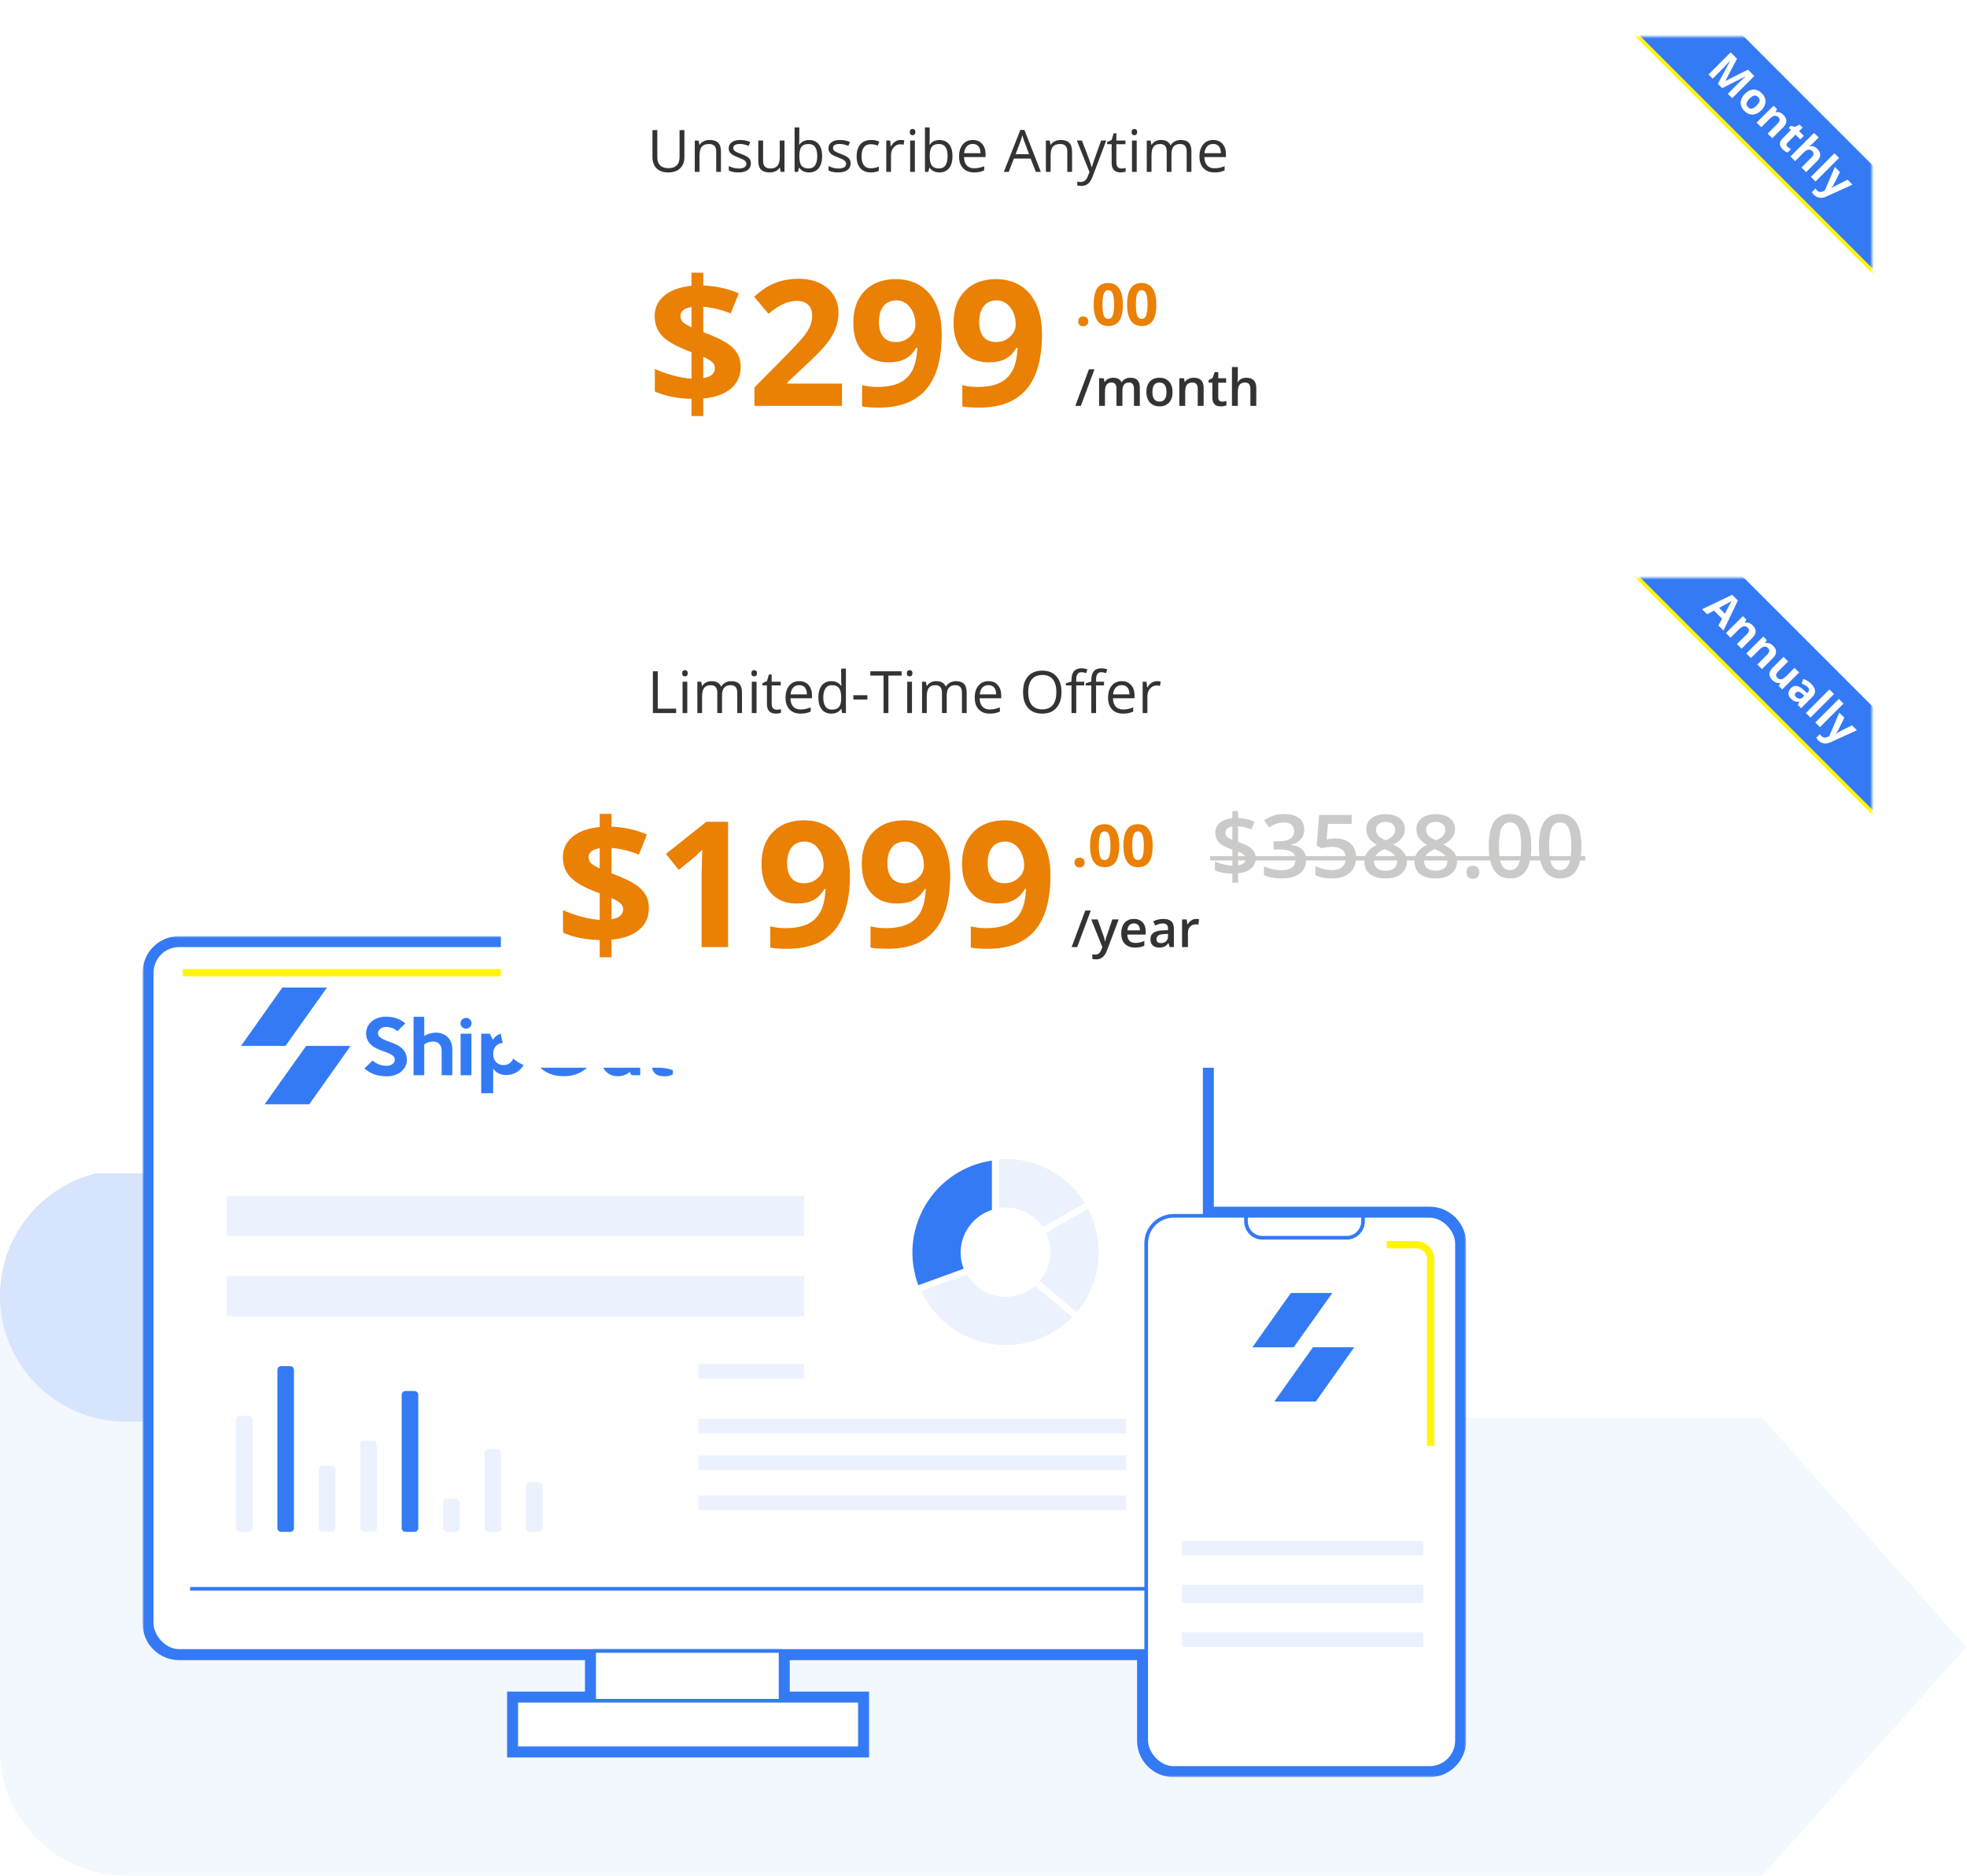 <svg width="538" height="513" viewBox="0 0 538 513" fill="none" xmlns="http://www.w3.org/2000/svg">
<path fill-rule="evenodd" clip-rule="evenodd" d="M0 352.892H63.042V387.808H482.032L537.8 450.365L482.032 512.923H235.197H35.886H34.431C15.415 512.923 0 497.508 0 478.492C0 478.33 0.001 478.168 0.003 478.007H0V352.892Z" fill="#F3F7FE"/>
<path fill-rule="evenodd" clip-rule="evenodd" d="M26.282 320.886C11.2 324.546 0 338.138 0 354.347C0 373.362 15.415 388.778 34.431 388.778L90.199 388.778L106.202 388.778L106.225 388.778H140.633V354.379L140.633 354.347L140.633 354.314V286.488C140.615 305.488 125.207 320.886 106.202 320.886H26.282ZM140.633 286.422V285H140.603C140.623 285.472 140.633 285.946 140.633 286.422Z" fill="#D6E4FD"/>
<mask id="path-3-outside-1" maskUnits="userSpaceOnUse" x="39" y="256" width="362" height="230" fill="black">
<rect fill="white" x="39" y="256" width="362" height="230"/>
<path fill-rule="evenodd" clip-rule="evenodd" d="M49 258C44.582 258 41 261.582 41 266V444C41 448.418 44.582 452 49 452H162V464.608H140.699V478.608H235.699V464.608H214V452H313V476C313 480.418 316.582 484 321 484H391C395.418 484 399 480.418 399 476V340C399 335.582 395.418 332 391 332H330V266C330 261.582 326.418 258 322 258H49Z"/>
</mask>
<path fill-rule="evenodd" clip-rule="evenodd" d="M49 258C44.582 258 41 261.582 41 266V444C41 448.418 44.582 452 49 452H162V464.608H140.699V478.608H235.699V464.608H214V452H313V476C313 480.418 316.582 484 321 484H391C395.418 484 399 480.418 399 476V340C399 335.582 395.418 332 391 332H330V266C330 261.582 326.418 258 322 258H49Z" fill="white"/>
<path d="M162 452H164V450H162V452ZM162 464.608V466.608H164V464.608H162ZM140.699 464.608V462.608H138.699V464.608H140.699ZM140.699 478.608H138.699V480.608H140.699V478.608ZM235.699 478.608V480.608H237.699V478.608H235.699ZM235.699 464.608H237.699V462.608H235.699V464.608ZM214 464.608H212V466.608H214V464.608ZM214 452V450H212V452H214ZM313 452H315V450H313V452ZM330 332H328V334H330V332ZM43 266C43 262.686 45.686 260 49 260V256C43.477 256 39 260.477 39 266H43ZM43 444V266H39V444H43ZM49 450C45.686 450 43 447.314 43 444H39C39 449.523 43.477 454 49 454V450ZM162 450H49V454H162V450ZM164 464.608V452H160V464.608H164ZM140.699 466.608H162V462.608H140.699V466.608ZM142.699 478.608V464.608H138.699V478.608H142.699ZM235.699 476.608H140.699V480.608H235.699V476.608ZM233.699 464.608V478.608H237.699V464.608H233.699ZM214 466.608H235.699V462.608H214V466.608ZM212 452V464.608H216V452H212ZM313 450H214V454H313V450ZM315 476V452H311V476H315ZM321 482C317.686 482 315 479.314 315 476H311C311 481.523 315.477 486 321 486V482ZM391 482H321V486H391V482ZM397 476C397 479.314 394.314 482 391 482V486C396.523 486 401 481.523 401 476H397ZM397 340V476H401V340H397ZM391 334C394.314 334 397 336.686 397 340H401C401 334.477 396.523 330 391 330V334ZM330 334H391V330H330V334ZM328 266V332H332V266H328ZM322 260C325.314 260 328 262.686 328 266H332C332 260.477 327.523 256 322 256V260ZM49 260H322V256H49V260Z" fill="#337AF4" mask="url(#path-3-outside-1)"/>
<rect x="41.5" y="258.5" width="288" height="193" rx="7.5" fill="white" stroke="#337AF4"/>
<rect x="162.5" y="451.5" width="51" height="16" fill="white" stroke="#337AF4"/>
<rect x="0.5" y="-0.5" width="94" height="13" transform="matrix(1 0 0 -1 140.699 477.608)" fill="white" stroke="#337AF4"/>
<rect x="64.542" y="387.198" width="4.532" height="31.725" rx="1" fill="#EBF2FE"/>
<rect x="109.864" y="380.4" width="4.532" height="38.523" rx="1" fill="#337AF4"/>
<rect x="87.203" y="400.794" width="4.532" height="18.129" rx="1" fill="#EBF2FE"/>
<rect x="143.855" y="405.327" width="4.532" height="13.597" rx="1" fill="#EBF2FE"/>
<rect x="132.524" y="396.262" width="4.532" height="22.661" rx="1" fill="#EBF2FE"/>
<rect x="75.872" y="373.602" width="4.532" height="45.322" rx="1" fill="#337AF4"/>
<rect x="98.533" y="393.997" width="4.532" height="24.927" rx="1" fill="#EBF2FE"/>
<rect x="121.194" y="409.859" width="4.532" height="9.064" rx="1" fill="#EBF2FE"/>
<path fill-rule="evenodd" clip-rule="evenodd" d="M65.915 286.033H78.076L89.439 270.063H77.234L65.915 286.033ZM95.893 286.031H83.734L72.372 302.001H84.577L95.893 286.031ZM154.174 294.312C152.467 294.312 150.955 293.974 149.639 293.298C148.323 292.621 147.302 291.668 146.572 290.438C145.845 289.207 145.479 287.796 145.479 286.201C145.479 284.608 145.842 283.197 146.572 281.964C147.299 280.734 148.323 279.78 149.639 279.104C150.955 278.427 152.467 278.089 154.174 278.089C155.881 278.089 157.387 278.427 158.697 279.104C160.005 279.78 161.024 280.734 161.753 281.964C162.48 283.194 162.846 284.606 162.846 286.201C162.846 287.793 162.483 289.205 161.753 290.438C161.027 291.668 160.008 292.621 158.697 293.298C157.387 293.974 155.881 294.312 154.174 294.312ZM154.174 291.473C155.159 291.473 156.029 291.252 156.789 290.813C157.546 290.371 158.138 289.753 158.565 288.957C158.992 288.161 159.204 287.242 159.204 286.203C159.204 285.165 158.992 284.243 158.565 283.439C158.138 282.635 157.546 282.012 156.789 281.572C156.032 281.13 155.159 280.912 154.174 280.912C153.188 280.912 152.312 281.133 151.547 281.572C150.782 282.012 150.19 282.635 149.771 283.439C149.353 284.243 149.143 285.165 149.143 286.203C149.143 287.242 149.353 288.158 149.771 288.957C150.19 289.753 150.782 290.374 151.547 290.813C152.312 291.252 153.188 291.473 154.174 291.473ZM183.022 294.203C183.413 294.11 183.757 293.974 184.055 293.79V291.308C183.823 291.492 183.548 291.622 183.223 291.7C182.898 291.777 182.62 291.817 182.392 291.817C182.218 291.817 182.05 291.798 181.896 291.758C181.739 291.718 181.601 291.646 181.48 291.543C181.359 291.439 181.26 291.295 181.186 291.111C181.114 290.927 181.076 290.693 181.076 290.405V285.25H184.035V282.701H181.076V279.389H180.123C179.633 282.092 179.179 282.795 176.602 282.795V285.237H176.618V285.247H178.157V290.206C178.157 290.911 178.221 291.527 178.35 292.049C178.479 292.571 178.686 293.002 178.969 293.343C179.253 293.681 179.63 293.934 180.104 294.096C180.577 294.259 181.158 294.341 181.847 294.341C182.237 294.341 182.631 294.293 183.022 294.203ZM175.098 294.044H172.753L172.202 293.16C172.012 293.344 171.772 293.525 171.522 293.663C171.271 293.802 171.01 293.919 170.732 294.015C170.454 294.113 170.17 294.188 169.881 294.241C169.589 294.294 169.316 294.318 169.06 294.318C168.466 294.318 167.896 294.228 167.348 294.044C166.8 293.86 166.318 293.581 165.9 293.2C165.481 292.822 165.145 292.332 164.897 291.73C164.647 291.128 164.523 290.417 164.523 289.594V283.693V282.713V282.694H167.441V282.713V283.693V289.456C167.441 289.86 167.505 290.217 167.634 290.523C167.764 290.83 167.932 291.085 168.141 291.288C168.35 291.49 168.592 291.639 168.87 291.738C169.149 291.836 169.435 291.884 169.732 291.884C170.677 291.884 171.494 291.57 172.185 290.944V283.536V282.713V282.694H175.104V282.713V283.536V294.044H175.098ZM120.793 294.043H123.711H123.714V287.072C123.714 286.273 123.59 285.583 123.348 285.002C123.103 284.419 122.773 283.937 122.354 283.551C121.933 283.165 121.454 282.877 120.914 282.688C120.372 282.499 119.799 282.403 119.191 282.403C118.665 282.403 118.117 282.481 117.55 282.638C116.982 282.795 116.481 283.035 116.049 283.362L116.03 278.071H113.111V294.046H116.033V285.578C116.413 285.343 116.806 285.16 117.214 285.029C117.618 284.899 118.048 284.832 118.494 284.832C118.791 284.832 119.08 284.88 119.359 284.979C119.639 285.074 119.882 285.226 120.091 285.429C120.3 285.631 120.471 285.887 120.6 286.193C120.73 286.499 120.793 286.856 120.793 287.261V294.043ZM111.289 289.927C111.289 290.515 111.157 291.075 110.892 291.602C110.628 292.132 110.262 292.598 109.788 293.003C109.315 293.407 108.756 293.732 108.106 293.972C107.456 294.214 106.74 294.334 105.958 294.334C105.256 294.334 104.623 294.294 104.064 294.217C103.502 294.14 102.977 294.015 102.484 293.844C101.991 293.674 101.517 293.455 101.066 293.186C100.614 292.918 100.143 292.595 99.656 292.217L101.886 290.041C102.536 290.563 103.169 290.934 103.792 291.149C104.414 291.365 105.088 291.471 105.818 291.471C106.115 291.471 106.396 291.429 106.658 291.344C106.922 291.258 107.151 291.144 107.346 291C107.542 290.856 107.698 290.686 107.811 290.492C107.927 290.294 107.985 290.079 107.985 289.844C107.985 289.597 107.938 289.373 107.842 289.179C107.748 288.982 107.577 288.793 107.335 288.611C107.093 288.428 106.754 288.241 106.322 288.052C105.89 287.863 105.336 287.65 104.659 287.416C104.064 287.205 103.494 286.968 102.946 286.699C102.398 286.43 101.919 286.108 101.506 285.73C101.093 285.352 100.763 284.907 100.512 284.396C100.262 283.887 100.138 283.285 100.138 282.593C100.138 281.927 100.276 281.312 100.554 280.75C100.832 280.188 101.209 279.709 101.688 279.31C102.167 278.91 102.729 278.601 103.37 278.378C104.012 278.156 104.706 278.045 105.446 278.045C106.688 278.045 107.737 278.202 108.588 278.516C109.439 278.83 110.196 279.288 110.856 279.887L108.668 282.023C108.263 281.645 107.809 281.352 107.31 281.15C106.809 280.947 106.223 280.846 105.548 280.846C105.237 280.846 104.951 280.891 104.686 280.985C104.422 281.075 104.196 281.198 104.006 281.347C103.816 281.496 103.665 281.674 103.549 281.877C103.434 282.079 103.376 282.292 103.376 282.513C103.376 282.761 103.431 282.987 103.538 283.19C103.646 283.392 103.827 283.589 104.086 283.778C104.342 283.967 104.684 284.156 105.11 284.348C105.537 284.537 106.066 284.742 106.702 284.966C107.511 285.24 108.208 285.541 108.789 285.869C109.37 286.196 109.843 286.556 110.207 286.947C110.57 287.339 110.843 287.781 111.016 288.271C111.201 288.761 111.289 289.314 111.289 289.927ZM125.983 282.694H128.943V294.044H125.983V282.694ZM127.464 281.307C128.301 281.307 128.984 280.646 128.984 279.837C128.984 279.027 128.301 278.367 127.464 278.367C126.627 278.367 125.944 279.027 125.944 279.837C125.944 280.646 126.627 281.307 127.464 281.307ZM141.25 283.215C140.418 282.733 139.496 282.491 138.483 282.491C136.82 282.491 135.595 283.109 134.807 284.35L133.984 282.693H131.619V297.643V298.285V298.964H134.893V298.285V297.643V292.216C135.68 293.401 136.878 293.995 138.483 293.995C139.496 293.995 140.418 293.75 141.25 293.26C142.079 292.77 142.739 292.083 143.224 291.196C143.711 290.31 143.954 289.308 143.954 288.193C143.954 287.087 143.709 286.105 143.224 285.239C142.739 284.374 142.081 283.7 141.25 283.215ZM139.78 290.437C139.254 290.997 138.574 291.276 137.742 291.276C136.883 291.276 136.192 290.997 135.672 290.437C135.151 289.878 134.89 289.151 134.89 288.251C134.89 287.338 135.151 286.603 135.672 286.043C136.192 285.484 136.883 285.205 137.742 285.205C138.571 285.205 139.251 285.484 139.78 286.043C140.308 286.603 140.573 287.33 140.573 288.23C140.573 289.143 140.308 289.878 139.78 290.437Z" fill="#337AF4"/>
<rect x="52" y="434" width="278" height="1" fill="#337AF4"/>
<rect x="62" y="349" width="158" height="11" fill="#3580F1" fill-opacity="0.1"/>
<rect x="191" y="388" width="117" height="4" fill="#3580F1" fill-opacity="0.1"/>
<rect x="191" y="373" width="29" height="4" fill="#3580F1" fill-opacity="0.1"/>
<rect x="191" y="398" width="117" height="4" fill="#3580F1" fill-opacity="0.1"/>
<rect x="191" y="409" width="117" height="4" fill="#3580F1" fill-opacity="0.1"/>
<rect x="62" y="327" width="158" height="11" fill="#3580F1" fill-opacity="0.1"/>
<path fill-rule="evenodd" clip-rule="evenodd" d="M296.649 328.96C294.514 325.527 291.526 322.555 287.78 320.392C283.208 317.752 278.157 316.694 273.26 317.047L273.26 330.302C275.903 329.906 278.694 330.368 281.188 331.808C282.855 332.771 284.209 334.065 285.217 335.561L296.649 328.96ZM286.146 337.199L297.584 330.595C301.489 338.055 301.608 347.292 297.086 355.124C296.324 356.444 295.461 357.67 294.512 358.798L284.411 350.322C284.875 349.773 285.297 349.176 285.669 348.531C287.75 344.926 287.79 340.702 286.146 337.199ZM283.084 351.667C279.25 354.987 273.586 355.691 268.946 353.012C267.013 351.896 265.5 350.332 264.461 348.528L251.981 353.07C254.104 357.679 257.625 361.7 262.354 364.43C272.628 370.362 285.321 368.308 293.247 360.195L283.084 351.667ZM251.256 351.33L263.646 346.82C262.362 343.487 262.54 339.624 264.465 336.289C266.058 333.531 268.561 331.627 271.377 330.738L271.377 317.253C263.956 318.347 257.089 322.698 253.047 329.698C249.095 336.543 248.688 344.462 251.256 351.33Z" fill="#EBF2FE"/>
<path fill-rule="evenodd" clip-rule="evenodd" d="M297.583 330.594L286.145 337.198C287.789 340.701 287.749 344.925 285.668 348.53C285.296 349.174 284.874 349.772 284.41 350.321L294.511 358.797C295.46 357.669 296.323 356.443 297.085 355.122C301.607 347.291 301.488 338.054 297.583 330.594Z" fill="#EBF2FE"/>
<path fill-rule="evenodd" clip-rule="evenodd" d="M287.779 320.392C291.526 322.555 294.513 325.527 296.649 328.96L285.216 335.561C284.209 334.066 282.854 332.771 281.188 331.809C278.693 330.368 275.902 329.906 273.259 330.302L273.259 317.047C278.156 316.694 283.207 317.752 287.779 320.392Z" fill="#EBF2FE"/>
<path fill-rule="evenodd" clip-rule="evenodd" d="M263.563 346.964L251.173 351.474C248.605 344.607 249.012 336.688 252.964 329.842C257.006 322.842 263.873 318.491 271.293 317.398L271.293 330.882C268.478 331.771 265.974 333.675 264.382 336.433C262.456 339.768 262.278 343.631 263.563 346.964Z" fill="#337AF4"/>
<path d="M50 266H316C319.314 266 322 268.686 322 272V283" stroke="#FFF50A" stroke-width="2"/>
<rect x="313.5" y="332.5" width="85" height="151" rx="7.5" fill="white" stroke="#337AF4"/>
<path d="M340.801 332.5H372.801V334C372.801 336.485 370.786 338.5 368.301 338.5H345.301C342.815 338.5 340.801 336.485 340.801 334V332.5Z" fill="white" stroke="#337AF4"/>
<path fill-rule="evenodd" clip-rule="evenodd" d="M342.547 368.445H353.846L364.403 353.607H353.063L342.547 368.445ZM370.399 368.443H359.103L348.545 383.281H359.885L370.399 368.443Z" fill="#337AF4"/>
<rect x="323.301" y="421.392" width="66" height="4" fill="#3580F1" fill-opacity="0.1"/>
<rect x="323.301" y="433.392" width="66" height="5" fill="#3580F1" fill-opacity="0.1"/>
<rect x="323.301" y="446.392" width="66" height="4" fill="#3580F1" fill-opacity="0.1"/>
<path d="M379.301 340.392H387.301C389.51 340.392 391.301 342.182 391.301 344.392V395.392" stroke="#FFF50A" stroke-width="2"/>
<g filter="url(#filter0_d)">
<path d="M137 20C137 14.477 141.477 10 147 10H502C507.523 10 512 14.477 512 20V132C512 137.523 507.523 142 502 142H223H210H197H147C141.477 142 137 137.523 137 132V20Z" fill="white"/>
</g>
<path d="M294.914 87.883C294.914 87.445 295.031 87.115 295.266 86.891C295.5 86.667 295.841 86.555 296.289 86.555C296.721 86.555 297.055 86.669 297.289 86.898C297.529 87.128 297.648 87.456 297.648 87.883C297.648 88.294 297.529 88.62 297.289 88.859C297.049 89.094 296.716 89.211 296.289 89.211C295.852 89.211 295.513 89.096 295.273 88.867C295.034 88.633 294.914 88.305 294.914 87.883ZM307.125 83.289C307.125 85.284 306.797 86.76 306.141 87.719C305.49 88.677 304.484 89.156 303.125 89.156C301.807 89.156 300.812 88.662 300.141 87.672C299.474 86.682 299.141 85.221 299.141 83.289C299.141 81.273 299.466 79.789 300.117 78.836C300.768 77.878 301.771 77.398 303.125 77.398C304.443 77.398 305.438 77.898 306.109 78.898C306.786 79.898 307.125 81.362 307.125 83.289ZM301.539 83.289C301.539 84.69 301.659 85.695 301.898 86.305C302.143 86.909 302.552 87.211 303.125 87.211C303.688 87.211 304.094 86.904 304.344 86.289C304.594 85.674 304.719 84.674 304.719 83.289C304.719 81.888 304.591 80.883 304.336 80.273C304.086 79.659 303.682 79.352 303.125 79.352C302.557 79.352 302.151 79.659 301.906 80.273C301.661 80.883 301.539 81.888 301.539 83.289ZM316.266 83.289C316.266 85.284 315.938 86.76 315.281 87.719C314.63 88.677 313.625 89.156 312.266 89.156C310.948 89.156 309.953 88.662 309.281 87.672C308.615 86.682 308.281 85.221 308.281 83.289C308.281 81.273 308.607 79.789 309.258 78.836C309.909 77.878 310.911 77.398 312.266 77.398C313.583 77.398 314.578 77.898 315.25 78.898C315.927 79.898 316.266 81.362 316.266 83.289ZM310.68 83.289C310.68 84.69 310.799 85.695 311.039 86.305C311.284 86.909 311.693 87.211 312.266 87.211C312.828 87.211 313.234 86.904 313.484 86.289C313.734 85.674 313.859 84.674 313.859 83.289C313.859 81.888 313.732 80.883 313.477 80.273C313.227 79.659 312.823 79.352 312.266 79.352C311.698 79.352 311.292 79.659 311.047 80.273C310.802 80.883 310.68 81.888 310.68 83.289Z" fill="#EA8004"/>
<path d="M299.346 101.006L295.627 111H294.109L297.835 101.006H299.346ZM306.988 111H305.375V106.338C305.375 105.759 305.266 105.328 305.047 105.046C304.828 104.759 304.486 104.615 304.021 104.615C303.402 104.615 302.946 104.818 302.654 105.224C302.367 105.625 302.224 106.295 302.224 107.233V111H300.617V103.439H301.875L302.101 104.431H302.183C302.392 104.071 302.695 103.793 303.092 103.597C303.493 103.401 303.933 103.303 304.411 103.303C305.573 103.303 306.343 103.699 306.722 104.492H306.831C307.054 104.118 307.369 103.827 307.774 103.617C308.18 103.408 308.645 103.303 309.169 103.303C310.071 103.303 310.728 103.531 311.138 103.986C311.552 104.442 311.76 105.137 311.76 106.071V111H310.153V106.338C310.153 105.759 310.042 105.328 309.818 105.046C309.6 104.759 309.258 104.615 308.793 104.615C308.169 104.615 307.711 104.811 307.419 105.203C307.132 105.59 306.988 106.188 306.988 106.994V111ZM320.708 107.206C320.708 108.441 320.391 109.405 319.758 110.098C319.124 110.79 318.243 111.137 317.112 111.137C316.406 111.137 315.782 110.977 315.239 110.658C314.697 110.339 314.28 109.881 313.988 109.284C313.697 108.687 313.551 107.994 313.551 107.206C313.551 105.98 313.865 105.023 314.494 104.335C315.123 103.647 316.009 103.303 317.153 103.303C318.247 103.303 319.113 103.656 319.751 104.362C320.389 105.064 320.708 106.012 320.708 107.206ZM315.205 107.206C315.205 108.951 315.85 109.824 317.14 109.824C318.416 109.824 319.054 108.951 319.054 107.206C319.054 105.479 318.411 104.615 317.126 104.615C316.451 104.615 315.962 104.839 315.656 105.285C315.355 105.732 315.205 106.372 315.205 107.206ZM329.212 111H327.599V106.352C327.599 105.768 327.48 105.333 327.243 105.046C327.011 104.759 326.639 104.615 326.129 104.615C325.45 104.615 324.953 104.816 324.639 105.217C324.324 105.618 324.167 106.29 324.167 107.233V111H322.561V103.439H323.818L324.044 104.431H324.126C324.354 104.071 324.677 103.793 325.097 103.597C325.516 103.401 325.981 103.303 326.491 103.303C328.305 103.303 329.212 104.226 329.212 106.071V111ZM334.264 109.838C334.656 109.838 335.048 109.776 335.439 109.653V110.863C335.262 110.941 335.032 111.005 334.749 111.055C334.471 111.109 334.182 111.137 333.881 111.137C332.359 111.137 331.598 110.335 331.598 108.73V104.656H330.565V103.945L331.673 103.357L332.22 101.758H333.211V103.439H335.364V104.656H333.211V108.703C333.211 109.09 333.307 109.378 333.498 109.564C333.694 109.747 333.949 109.838 334.264 109.838ZM343.608 111H341.995V106.352C341.995 105.768 341.877 105.333 341.64 105.046C341.407 104.759 341.036 104.615 340.525 104.615C339.851 104.615 339.354 104.818 339.035 105.224C338.721 105.625 338.563 106.299 338.563 107.247V111H336.957V100.363H338.563V103.063C338.563 103.496 338.536 103.959 338.481 104.451H338.584C338.803 104.087 339.106 103.804 339.493 103.604C339.885 103.403 340.341 103.303 340.86 103.303C342.692 103.303 343.608 104.226 343.608 106.071V111Z" fill="#333333"/>
<path d="M202.594 100.289C202.594 102.773 201.695 104.773 199.898 106.289C198.102 107.789 195.586 108.688 192.352 108.984V113.789H189.141V109.078C185.328 109 181.984 108.328 179.109 107.062V100.875C180.469 101.547 182.102 102.141 184.008 102.656C185.93 103.172 187.641 103.477 189.141 103.57V96.305L187.57 95.695C184.477 94.477 182.281 93.156 180.984 91.734C179.703 90.297 179.062 88.523 179.062 86.414C179.062 84.148 179.945 82.289 181.711 80.836C183.492 79.367 185.969 78.477 189.141 78.164V74.578H192.352V78.07C195.93 78.227 199.164 78.945 202.055 80.227L199.852 85.711C197.414 84.711 194.914 84.102 192.352 83.883V90.797C195.398 91.969 197.562 92.984 198.844 93.844C200.141 94.703 201.086 95.648 201.68 96.68C202.289 97.711 202.594 98.914 202.594 100.289ZM195.539 100.641C195.539 99.984 195.273 99.43 194.742 98.977C194.211 98.523 193.414 98.055 192.352 97.57V103.406C194.477 103.047 195.539 102.125 195.539 100.641ZM186.117 86.414C186.117 87.102 186.352 87.672 186.82 88.125C187.305 88.562 188.078 89.016 189.141 89.484V83.977C187.125 84.273 186.117 85.086 186.117 86.414ZM230.297 111H206.344V105.961L214.945 97.266C217.492 94.656 219.156 92.852 219.938 91.852C220.719 90.836 221.281 89.898 221.625 89.039C221.969 88.18 222.141 87.289 222.141 86.367C222.141 84.992 221.758 83.969 220.992 83.297C220.242 82.625 219.234 82.289 217.969 82.289C216.641 82.289 215.352 82.594 214.102 83.203C212.852 83.812 211.547 84.68 210.188 85.805L206.25 81.141C207.938 79.703 209.336 78.688 210.445 78.094C211.555 77.5 212.766 77.047 214.078 76.734C215.391 76.406 216.859 76.242 218.484 76.242C220.625 76.242 222.516 76.633 224.156 77.414C225.797 78.195 227.07 79.289 227.977 80.695C228.883 82.102 229.336 83.711 229.336 85.523C229.336 87.102 229.055 88.586 228.492 89.977C227.945 91.352 227.086 92.766 225.914 94.219C224.758 95.672 222.711 97.742 219.773 100.43L215.367 104.578V104.906H230.297V111ZM257.578 91.359C257.578 98.109 256.156 103.148 253.312 106.477C250.469 109.805 246.164 111.469 240.398 111.469C238.367 111.469 236.828 111.359 235.781 111.141V105.328C237.094 105.656 238.469 105.82 239.906 105.82C242.328 105.82 244.32 105.469 245.883 104.766C247.445 104.047 248.641 102.93 249.469 101.414C250.297 99.883 250.773 97.781 250.898 95.109H250.617C249.711 96.578 248.664 97.609 247.477 98.203C246.289 98.797 244.805 99.094 243.023 99.094C240.039 99.094 237.688 98.141 235.969 96.234C234.25 94.312 233.391 91.648 233.391 88.242C233.391 84.57 234.43 81.672 236.508 79.547C238.602 77.406 241.445 76.336 245.039 76.336C247.57 76.336 249.781 76.93 251.672 78.117C253.578 79.305 255.039 81.031 256.055 83.297C257.07 85.547 257.578 88.234 257.578 91.359ZM245.18 82.148C243.68 82.148 242.508 82.664 241.664 83.695C240.82 84.727 240.398 86.211 240.398 88.148C240.398 89.805 240.781 91.117 241.547 92.086C242.312 93.055 243.477 93.539 245.039 93.539C246.508 93.539 247.766 93.062 248.812 92.109C249.859 91.141 250.383 90.031 250.383 88.781C250.383 86.922 249.891 85.352 248.906 84.07C247.938 82.789 246.695 82.148 245.18 82.148ZM285 91.359C285 98.109 283.578 103.148 280.734 106.477C277.891 109.805 273.586 111.469 267.82 111.469C265.789 111.469 264.25 111.359 263.203 111.141V105.328C264.516 105.656 265.891 105.82 267.328 105.82C269.75 105.82 271.742 105.469 273.305 104.766C274.867 104.047 276.062 102.93 276.891 101.414C277.719 99.883 278.195 97.781 278.32 95.109H278.039C277.133 96.578 276.086 97.609 274.898 98.203C273.711 98.797 272.227 99.094 270.445 99.094C267.461 99.094 265.109 98.141 263.391 96.234C261.672 94.312 260.812 91.648 260.812 88.242C260.812 84.57 261.852 81.672 263.93 79.547C266.023 77.406 268.867 76.336 272.461 76.336C274.992 76.336 277.203 76.93 279.094 78.117C281 79.305 282.461 81.031 283.477 83.297C284.492 85.547 285 88.234 285 91.359ZM272.602 82.148C271.102 82.148 269.93 82.664 269.086 83.695C268.242 84.727 267.82 86.211 267.82 88.148C267.82 89.805 268.203 91.117 268.969 92.086C269.734 93.055 270.898 93.539 272.461 93.539C273.93 93.539 275.188 93.062 276.234 92.109C277.281 91.141 277.805 90.031 277.805 88.781C277.805 86.922 277.312 85.352 276.328 84.07C275.359 82.789 274.117 82.148 272.602 82.148Z" fill="#EA8004"/>
<mask id="mask0" mask-type="alpha" maskUnits="userSpaceOnUse" x="442" y="10" width="70" height="70">
<rect x="442" y="10" width="70" height="70" fill="white"/>
</mask>
<g mask="url(#mask0)">
<rect x="450.971" y="-16" width="122" height="20" transform="rotate(45 450.971 -16)" fill="#337AF4"/>
<rect x="437.707" y="-1" width="122" height="1" transform="rotate(45 437.707 -1)" fill="#FFF50A"/>
</g>
<path d="M469.862 22.934L473.156 16.723L473.119 16.686C472.205 17.705 471.586 18.376 471.263 18.699L468.445 21.517L467.298 20.369L473.355 14.312L475.104 16.06L471.905 22.126L471.93 22.151L478.083 19.039L479.831 20.787L473.774 26.845L472.576 25.647L475.443 22.78C475.579 22.645 475.736 22.49 475.916 22.316C476.098 22.145 476.587 21.695 477.382 20.966L477.345 20.928L471.039 24.11L469.862 22.934Z" fill="white"/>
<path d="M478.534 26.957C478.076 27.415 477.804 27.836 477.718 28.22C477.635 28.607 477.764 28.97 478.103 29.31C478.44 29.647 478.798 29.773 479.176 29.687C479.56 29.601 479.983 29.328 480.444 28.867C480.903 28.408 481.172 27.99 481.252 27.611C481.332 27.233 481.202 26.874 480.863 26.534C480.526 26.197 480.168 26.069 479.79 26.149C479.414 26.226 478.995 26.495 478.534 26.957ZM481.737 30.159C480.983 30.913 480.194 31.304 479.371 31.332C478.548 31.36 477.781 31.018 477.072 30.308C476.627 29.864 476.331 29.375 476.185 28.842C476.041 28.306 476.061 27.765 476.243 27.218C476.425 26.671 476.76 26.154 477.246 25.668C478.002 24.911 478.788 24.52 479.603 24.496C480.418 24.471 481.183 24.816 481.898 25.531C482.343 25.976 482.639 26.465 482.785 26.998C482.931 27.531 482.915 28.07 482.735 28.614C482.556 29.158 482.223 29.673 481.737 30.159Z" fill="white"/>
<path d="M484.732 37.803L483.469 36.54L486.174 33.834C486.508 33.5 486.699 33.191 486.746 32.906C486.796 32.619 486.691 32.346 486.431 32.086C486.078 31.732 485.703 31.596 485.308 31.676C484.916 31.753 484.447 32.065 483.9 32.612L481.72 34.791L480.457 33.528L485.089 28.896L486.054 29.861L485.631 30.623L485.702 30.694C486.067 30.611 486.428 30.636 486.787 30.768C487.152 30.901 487.492 31.125 487.807 31.44C488.345 31.978 488.608 32.533 488.594 33.105C488.583 33.674 488.302 34.233 487.753 34.783L484.732 37.803Z" fill="white"/>
<path d="M488.909 40.132C489.13 40.353 489.443 40.57 489.849 40.782L488.909 41.723C488.453 41.549 487.996 41.233 487.537 40.774C487.032 40.269 486.79 39.773 486.812 39.287C486.84 38.801 487.109 38.302 487.62 37.791L489.853 35.558L489.248 34.953L489.783 34.419L490.902 34.692L492.244 34.079L493.052 34.887L492.066 35.873L493.363 37.17L492.414 38.118L491.117 36.822L488.884 39.055C488.704 39.234 488.621 39.417 488.635 39.602C488.652 39.789 488.743 39.966 488.909 40.132Z" fill="white"/>
<path d="M493.997 47.068L492.733 45.804L495.438 43.099C496.107 42.43 496.193 41.847 495.695 41.35C495.342 40.997 494.966 40.861 494.568 40.944C494.171 41.027 493.702 41.338 493.164 41.876L490.984 44.056L489.721 42.792L496.168 36.345L497.431 37.609L496.118 38.922C496.016 39.024 495.766 39.255 495.368 39.614L494.966 39.958L495.032 40.024C495.767 39.853 496.441 40.074 497.054 40.687C497.598 41.231 497.865 41.791 497.854 42.365C497.843 42.94 497.564 43.501 497.017 44.047L493.997 47.068Z" fill="white"/>
<path d="M496.561 49.632L495.298 48.369L501.744 41.922L503.008 43.186L496.561 49.632Z" fill="white"/>
<path d="M501.86 45.667L503.244 47.051L501.512 50.532C501.36 50.833 501.144 51.152 500.862 51.489L500.887 51.513C501.202 51.259 501.529 51.051 501.869 50.888L505.332 49.139L506.687 50.494L499.503 53.759C498.84 54.063 498.221 54.168 497.647 54.074C497.075 53.983 496.567 53.715 496.122 53.27C495.904 53.052 495.713 52.814 495.55 52.557L496.553 51.555C496.669 51.743 496.817 51.926 496.996 52.106C497.22 52.33 497.484 52.455 497.788 52.483C498.091 52.516 498.428 52.441 498.799 52.259L499.101 52.106L501.86 45.667Z" fill="white"/>
<g filter="url(#filter1_d)">
<path d="M137 168C137 162.477 141.477 158 147 158H380H392H403H502C507.523 158 512 162.477 512 168V280C512 285.523 507.523 290 502 290H213.082C210.465 290 207.953 291.025 206.084 292.856L198.15 300.629C197.372 301.391 196.128 301.391 195.35 300.629L187.416 292.856C185.547 291.025 183.035 290 180.418 290H147C141.477 290 137 285.523 137 280V168Z" fill="white"/>
</g>
<path d="M178.57 195V183.578H179.898V193.797H184.938V195H178.57ZM187.984 195H186.688V186.438H187.984V195ZM186.578 184.117C186.578 183.82 186.651 183.604 186.797 183.469C186.943 183.328 187.125 183.258 187.344 183.258C187.552 183.258 187.732 183.328 187.883 183.469C188.034 183.609 188.109 183.826 188.109 184.117C188.109 184.409 188.034 184.628 187.883 184.773C187.732 184.914 187.552 184.984 187.344 184.984C187.125 184.984 186.943 184.914 186.797 184.773C186.651 184.628 186.578 184.409 186.578 184.117ZM201.648 195V189.43C201.648 188.747 201.503 188.237 201.211 187.898C200.919 187.555 200.466 187.383 199.852 187.383C199.044 187.383 198.448 187.615 198.062 188.078C197.677 188.542 197.484 189.255 197.484 190.219V195H196.188V189.43C196.188 188.747 196.042 188.237 195.75 187.898C195.458 187.555 195.003 187.383 194.383 187.383C193.57 187.383 192.974 187.628 192.594 188.117C192.219 188.602 192.031 189.398 192.031 190.508V195H190.734V186.438H191.789L192 187.609H192.062C192.307 187.193 192.651 186.867 193.094 186.633C193.542 186.398 194.042 186.281 194.594 186.281C195.932 186.281 196.807 186.766 197.219 187.734H197.281C197.536 187.286 197.906 186.932 198.391 186.672C198.875 186.411 199.427 186.281 200.047 186.281C201.016 186.281 201.74 186.531 202.219 187.031C202.703 187.526 202.945 188.32 202.945 189.414V195H201.648ZM206.922 195H205.625V186.438H206.922V195ZM205.516 184.117C205.516 183.82 205.589 183.604 205.734 183.469C205.88 183.328 206.062 183.258 206.281 183.258C206.49 183.258 206.669 183.328 206.82 183.469C206.971 183.609 207.047 183.826 207.047 184.117C207.047 184.409 206.971 184.628 206.82 184.773C206.669 184.914 206.49 184.984 206.281 184.984C206.062 184.984 205.88 184.914 205.734 184.773C205.589 184.628 205.516 184.409 205.516 184.117ZM212.438 194.086C212.667 194.086 212.888 194.07 213.102 194.039C213.315 194.003 213.484 193.966 213.609 193.93V194.922C213.469 194.99 213.26 195.044 212.984 195.086C212.714 195.133 212.469 195.156 212.25 195.156C210.594 195.156 209.766 194.284 209.766 192.539V187.445H208.539V186.82L209.766 186.281L210.312 184.453H211.062V186.438H213.547V187.445H211.062V192.484C211.062 193 211.185 193.396 211.43 193.672C211.674 193.948 212.01 194.086 212.438 194.086ZM218.945 195.156C217.68 195.156 216.68 194.771 215.945 194C215.216 193.229 214.852 192.159 214.852 190.789C214.852 189.409 215.19 188.312 215.867 187.5C216.549 186.688 217.464 186.281 218.609 186.281C219.682 186.281 220.531 186.635 221.156 187.344C221.781 188.047 222.094 188.977 222.094 190.133V190.953H216.195C216.221 191.958 216.474 192.721 216.953 193.242C217.438 193.763 218.117 194.023 218.992 194.023C219.914 194.023 220.826 193.831 221.727 193.445V194.602C221.268 194.799 220.833 194.94 220.422 195.023C220.016 195.112 219.523 195.156 218.945 195.156ZM218.594 187.367C217.906 187.367 217.357 187.591 216.945 188.039C216.539 188.487 216.299 189.107 216.227 189.898H220.703C220.703 189.081 220.521 188.456 220.156 188.023C219.792 187.586 219.271 187.367 218.594 187.367ZM230.141 193.852H230.07C229.471 194.721 228.576 195.156 227.383 195.156C226.263 195.156 225.391 194.773 224.766 194.008C224.146 193.242 223.836 192.154 223.836 190.742C223.836 189.331 224.148 188.234 224.773 187.453C225.398 186.672 226.268 186.281 227.383 186.281C228.544 186.281 229.435 186.703 230.055 187.547H230.156L230.102 186.93L230.07 186.328V182.844H231.367V195H230.312L230.141 193.852ZM227.547 194.07C228.432 194.07 229.073 193.831 229.469 193.352C229.87 192.867 230.07 192.089 230.07 191.016V190.742C230.07 189.529 229.867 188.664 229.461 188.148C229.06 187.628 228.417 187.367 227.531 187.367C226.771 187.367 226.188 187.664 225.781 188.258C225.38 188.846 225.18 189.68 225.18 190.758C225.18 191.852 225.38 192.677 225.781 193.234C226.182 193.792 226.771 194.07 227.547 194.07ZM233.406 191.305V190.117H237.242V191.305H233.406ZM242.992 195H241.664V184.758H238.047V183.578H246.609V184.758H242.992V195ZM249.438 195H248.141V186.438H249.438V195ZM248.031 184.117C248.031 183.82 248.104 183.604 248.25 183.469C248.396 183.328 248.578 183.258 248.797 183.258C249.005 183.258 249.185 183.328 249.336 183.469C249.487 183.609 249.562 183.826 249.562 184.117C249.562 184.409 249.487 184.628 249.336 184.773C249.185 184.914 249.005 184.984 248.797 184.984C248.578 184.984 248.396 184.914 248.25 184.773C248.104 184.628 248.031 184.409 248.031 184.117ZM263.102 195V189.43C263.102 188.747 262.956 188.237 262.664 187.898C262.372 187.555 261.919 187.383 261.305 187.383C260.497 187.383 259.901 187.615 259.516 188.078C259.13 188.542 258.938 189.255 258.938 190.219V195H257.641V189.43C257.641 188.747 257.495 188.237 257.203 187.898C256.911 187.555 256.456 187.383 255.836 187.383C255.023 187.383 254.427 187.628 254.047 188.117C253.672 188.602 253.484 189.398 253.484 190.508V195H252.188V186.438H253.242L253.453 187.609H253.516C253.76 187.193 254.104 186.867 254.547 186.633C254.995 186.398 255.495 186.281 256.047 186.281C257.385 186.281 258.26 186.766 258.672 187.734H258.734C258.99 187.286 259.359 186.932 259.844 186.672C260.328 186.411 260.88 186.281 261.5 186.281C262.469 186.281 263.193 186.531 263.672 187.031C264.156 187.526 264.398 188.32 264.398 189.414V195H263.102ZM270.695 195.156C269.43 195.156 268.43 194.771 267.695 194C266.966 193.229 266.602 192.159 266.602 190.789C266.602 189.409 266.94 188.312 267.617 187.5C268.299 186.688 269.214 186.281 270.359 186.281C271.432 186.281 272.281 186.635 272.906 187.344C273.531 188.047 273.844 188.977 273.844 190.133V190.953H267.945C267.971 191.958 268.224 192.721 268.703 193.242C269.188 193.763 269.867 194.023 270.742 194.023C271.664 194.023 272.576 193.831 273.477 193.445V194.602C273.018 194.799 272.583 194.94 272.172 195.023C271.766 195.112 271.273 195.156 270.695 195.156ZM270.344 187.367C269.656 187.367 269.107 187.591 268.695 188.039C268.289 188.487 268.049 189.107 267.977 189.898H272.453C272.453 189.081 272.271 188.456 271.906 188.023C271.542 187.586 271.021 187.367 270.344 187.367ZM290.328 189.273C290.328 191.102 289.865 192.539 288.938 193.586C288.016 194.633 286.732 195.156 285.086 195.156C283.404 195.156 282.104 194.643 281.188 193.617C280.276 192.586 279.82 191.133 279.82 189.258C279.82 187.398 280.279 185.958 281.195 184.938C282.112 183.911 283.414 183.398 285.102 183.398C286.742 183.398 288.023 183.919 288.945 184.961C289.867 186.003 290.328 187.44 290.328 189.273ZM281.227 189.273C281.227 190.82 281.555 191.995 282.211 192.797C282.872 193.594 283.831 193.992 285.086 193.992C286.352 193.992 287.307 193.594 287.953 192.797C288.599 192 288.922 190.826 288.922 189.273C288.922 187.737 288.599 186.573 287.953 185.781C287.312 184.984 286.362 184.586 285.102 184.586C283.836 184.586 282.872 184.987 282.211 185.789C281.555 186.586 281.227 187.747 281.227 189.273ZM301.969 187.445H299.789V195H298.492V187.445H296.961V186.859L298.492 186.391V185.914C298.492 183.81 299.411 182.758 301.25 182.758C301.703 182.758 302.234 182.849 302.844 183.031L302.508 184.07C302.008 183.909 301.581 183.828 301.227 183.828C300.737 183.828 300.375 183.992 300.141 184.32C299.906 184.643 299.789 185.164 299.789 185.883V186.438H301.969V187.445ZM296.547 187.445H294.367V195H293.07V187.445H291.539V186.859L293.07 186.391V185.914C293.07 183.81 293.99 182.758 295.828 182.758C296.281 182.758 296.812 182.849 297.422 183.031L297.086 184.07C296.586 183.909 296.159 183.828 295.805 183.828C295.315 183.828 294.953 183.992 294.719 184.32C294.484 184.643 294.367 185.164 294.367 185.883V186.438H296.547V187.445ZM307.164 195.156C305.898 195.156 304.898 194.771 304.164 194C303.435 193.229 303.07 192.159 303.07 190.789C303.07 189.409 303.409 188.312 304.086 187.5C304.768 186.688 305.682 186.281 306.828 186.281C307.901 186.281 308.75 186.635 309.375 187.344C310 188.047 310.312 188.977 310.312 190.133V190.953H304.414C304.44 191.958 304.693 192.721 305.172 193.242C305.656 193.763 306.336 194.023 307.211 194.023C308.133 194.023 309.044 193.831 309.945 193.445V194.602C309.487 194.799 309.052 194.94 308.641 195.023C308.234 195.112 307.742 195.156 307.164 195.156ZM306.812 187.367C306.125 187.367 305.576 187.591 305.164 188.039C304.758 188.487 304.518 189.107 304.445 189.898H308.922C308.922 189.081 308.74 188.456 308.375 188.023C308.01 187.586 307.49 187.367 306.812 187.367ZM316.438 186.281C316.818 186.281 317.159 186.312 317.461 186.375L317.281 187.578C316.927 187.5 316.615 187.461 316.344 187.461C315.651 187.461 315.057 187.742 314.562 188.305C314.073 188.867 313.828 189.568 313.828 190.406V195H312.531V186.438H313.602L313.75 188.023H313.812C314.13 187.466 314.513 187.036 314.961 186.734C315.409 186.432 315.901 186.281 316.438 186.281Z" fill="#333333"/>
<path d="M187.195 35.578V42.969C187.195 44.271 186.802 45.294 186.016 46.039C185.229 46.784 184.148 47.156 182.773 47.156C181.398 47.156 180.333 46.781 179.578 46.031C178.828 45.281 178.453 44.25 178.453 42.938V35.578H179.781V43.031C179.781 43.984 180.042 44.716 180.562 45.227C181.083 45.737 181.849 45.992 182.859 45.992C183.823 45.992 184.565 45.737 185.086 45.227C185.607 44.711 185.867 43.974 185.867 43.016V35.578H187.195ZM195.891 47V41.461C195.891 40.763 195.732 40.242 195.414 39.898C195.096 39.555 194.599 39.383 193.922 39.383C193.026 39.383 192.37 39.625 191.953 40.109C191.536 40.594 191.328 41.393 191.328 42.508V47H190.031V38.438H191.086L191.297 39.609H191.359C191.625 39.188 191.997 38.862 192.477 38.633C192.956 38.398 193.49 38.281 194.078 38.281C195.109 38.281 195.885 38.531 196.406 39.031C196.927 39.526 197.188 40.32 197.188 41.414V47H195.891ZM205.383 44.664C205.383 45.461 205.086 46.075 204.492 46.508C203.898 46.94 203.065 47.156 201.992 47.156C200.857 47.156 199.971 46.977 199.336 46.617V45.414C199.747 45.622 200.188 45.786 200.656 45.906C201.13 46.026 201.586 46.086 202.023 46.086C202.701 46.086 203.221 45.979 203.586 45.766C203.951 45.547 204.133 45.216 204.133 44.773C204.133 44.44 203.987 44.156 203.695 43.922C203.409 43.682 202.846 43.401 202.008 43.078C201.211 42.781 200.643 42.523 200.305 42.305C199.971 42.081 199.721 41.828 199.555 41.547C199.393 41.266 199.312 40.93 199.312 40.539C199.312 39.841 199.596 39.292 200.164 38.891C200.732 38.484 201.51 38.281 202.5 38.281C203.422 38.281 204.323 38.469 205.203 38.844L204.742 39.898C203.883 39.544 203.104 39.367 202.406 39.367C201.792 39.367 201.328 39.464 201.016 39.656C200.703 39.849 200.547 40.115 200.547 40.453C200.547 40.682 200.604 40.878 200.719 41.039C200.839 41.2 201.029 41.354 201.289 41.5C201.549 41.646 202.049 41.857 202.789 42.133C203.805 42.503 204.49 42.875 204.844 43.25C205.203 43.625 205.383 44.096 205.383 44.664ZM208.719 38.438V43.992C208.719 44.69 208.878 45.211 209.195 45.555C209.513 45.898 210.01 46.07 210.688 46.07C211.583 46.07 212.237 45.825 212.648 45.336C213.065 44.846 213.273 44.047 213.273 42.938V38.438H214.57V47H213.5L213.312 45.852H213.242C212.977 46.273 212.607 46.596 212.133 46.82C211.664 47.044 211.128 47.156 210.523 47.156C209.482 47.156 208.701 46.909 208.18 46.414C207.664 45.919 207.406 45.128 207.406 44.039V38.438H208.719ZM221.312 38.297C222.438 38.297 223.31 38.682 223.93 39.453C224.555 40.219 224.867 41.305 224.867 42.711C224.867 44.117 224.552 45.211 223.922 45.992C223.297 46.768 222.427 47.156 221.312 47.156C220.755 47.156 220.245 47.055 219.781 46.852C219.323 46.643 218.938 46.325 218.625 45.898H218.531L218.258 47H217.328V34.844H218.625V37.797C218.625 38.458 218.604 39.052 218.562 39.578H218.625C219.229 38.724 220.125 38.297 221.312 38.297ZM221.125 39.383C220.24 39.383 219.602 39.638 219.211 40.148C218.82 40.654 218.625 41.508 218.625 42.711C218.625 43.914 218.826 44.776 219.227 45.297C219.628 45.812 220.271 46.07 221.156 46.07C221.953 46.07 222.547 45.781 222.938 45.203C223.328 44.62 223.523 43.784 223.523 42.695C223.523 41.581 223.328 40.75 222.938 40.203C222.547 39.656 221.943 39.383 221.125 39.383ZM232.664 44.664C232.664 45.461 232.367 46.075 231.773 46.508C231.18 46.94 230.346 47.156 229.273 47.156C228.138 47.156 227.253 46.977 226.617 46.617V45.414C227.029 45.622 227.469 45.786 227.938 45.906C228.411 46.026 228.867 46.086 229.305 46.086C229.982 46.086 230.503 45.979 230.867 45.766C231.232 45.547 231.414 45.216 231.414 44.773C231.414 44.44 231.268 44.156 230.977 43.922C230.69 43.682 230.128 43.401 229.289 43.078C228.492 42.781 227.924 42.523 227.586 42.305C227.253 42.081 227.003 41.828 226.836 41.547C226.674 41.266 226.594 40.93 226.594 40.539C226.594 39.841 226.878 39.292 227.445 38.891C228.013 38.484 228.792 38.281 229.781 38.281C230.703 38.281 231.604 38.469 232.484 38.844L232.023 39.898C231.164 39.544 230.385 39.367 229.688 39.367C229.073 39.367 228.609 39.464 228.297 39.656C227.984 39.849 227.828 40.115 227.828 40.453C227.828 40.682 227.885 40.878 228 41.039C228.12 41.2 228.31 41.354 228.57 41.5C228.831 41.646 229.331 41.857 230.07 42.133C231.086 42.503 231.771 42.875 232.125 43.25C232.484 43.625 232.664 44.096 232.664 44.664ZM238.203 47.156C236.964 47.156 236.003 46.776 235.32 46.016C234.643 45.25 234.305 44.169 234.305 42.773C234.305 41.341 234.648 40.234 235.336 39.453C236.029 38.672 237.013 38.281 238.289 38.281C238.701 38.281 239.112 38.325 239.523 38.414C239.935 38.503 240.258 38.607 240.492 38.727L240.094 39.828C239.807 39.714 239.495 39.62 239.156 39.547C238.818 39.469 238.518 39.43 238.258 39.43C236.518 39.43 235.648 40.539 235.648 42.758C235.648 43.81 235.859 44.617 236.281 45.18C236.708 45.742 237.339 46.023 238.172 46.023C238.885 46.023 239.617 45.87 240.367 45.562V46.711C239.794 47.008 239.073 47.156 238.203 47.156ZM246.312 38.281C246.693 38.281 247.034 38.312 247.336 38.375L247.156 39.578C246.802 39.5 246.49 39.461 246.219 39.461C245.526 39.461 244.932 39.742 244.438 40.305C243.948 40.867 243.703 41.568 243.703 42.406V47H242.406V38.438H243.477L243.625 40.023H243.688C244.005 39.466 244.388 39.036 244.836 38.734C245.284 38.432 245.776 38.281 246.312 38.281ZM250.234 47H248.938V38.438H250.234V47ZM248.828 36.117C248.828 35.82 248.901 35.604 249.047 35.469C249.193 35.328 249.375 35.258 249.594 35.258C249.802 35.258 249.982 35.328 250.133 35.469C250.284 35.609 250.359 35.825 250.359 36.117C250.359 36.409 250.284 36.628 250.133 36.773C249.982 36.914 249.802 36.984 249.594 36.984C249.375 36.984 249.193 36.914 249.047 36.773C248.901 36.628 248.828 36.409 248.828 36.117ZM256.969 38.297C258.094 38.297 258.966 38.682 259.586 39.453C260.211 40.219 260.523 41.305 260.523 42.711C260.523 44.117 260.208 45.211 259.578 45.992C258.953 46.768 258.083 47.156 256.969 47.156C256.411 47.156 255.901 47.055 255.438 46.852C254.979 46.643 254.594 46.325 254.281 45.898H254.188L253.914 47H252.984V34.844H254.281V37.797C254.281 38.458 254.26 39.052 254.219 39.578H254.281C254.885 38.724 255.781 38.297 256.969 38.297ZM256.781 39.383C255.896 39.383 255.258 39.638 254.867 40.148C254.477 40.654 254.281 41.508 254.281 42.711C254.281 43.914 254.482 44.776 254.883 45.297C255.284 45.812 255.927 46.07 256.812 46.07C257.609 46.07 258.203 45.781 258.594 45.203C258.984 44.62 259.18 43.784 259.18 42.695C259.18 41.581 258.984 40.75 258.594 40.203C258.203 39.656 257.599 39.383 256.781 39.383ZM266.414 47.156C265.148 47.156 264.148 46.771 263.414 46C262.685 45.229 262.32 44.159 262.32 42.789C262.32 41.409 262.659 40.312 263.336 39.5C264.018 38.688 264.932 38.281 266.078 38.281C267.151 38.281 268 38.635 268.625 39.344C269.25 40.047 269.562 40.977 269.562 42.133V42.953H263.664C263.69 43.958 263.943 44.721 264.422 45.242C264.906 45.763 265.586 46.023 266.461 46.023C267.383 46.023 268.294 45.831 269.195 45.445V46.602C268.737 46.8 268.302 46.94 267.891 47.023C267.484 47.112 266.992 47.156 266.414 47.156ZM266.062 39.367C265.375 39.367 264.826 39.591 264.414 40.039C264.008 40.487 263.768 41.107 263.695 41.898H268.172C268.172 41.081 267.99 40.456 267.625 40.023C267.26 39.586 266.74 39.367 266.062 39.367ZM283.312 47L281.891 43.367H277.312L275.906 47H274.562L279.078 35.531H280.195L284.688 47H283.312ZM281.477 42.172L280.148 38.633C279.977 38.185 279.799 37.635 279.617 36.984C279.503 37.484 279.339 38.034 279.125 38.633L277.781 42.172H281.477ZM291.922 47V41.461C291.922 40.763 291.763 40.242 291.445 39.898C291.128 39.555 290.63 39.383 289.953 39.383C289.057 39.383 288.401 39.625 287.984 40.109C287.568 40.594 287.359 41.393 287.359 42.508V47H286.062V38.438H287.117L287.328 39.609H287.391C287.656 39.188 288.029 38.862 288.508 38.633C288.987 38.398 289.521 38.281 290.109 38.281C291.141 38.281 291.917 38.531 292.438 39.031C292.958 39.526 293.219 40.32 293.219 41.414V47H291.922ZM294.531 38.438H295.922L297.797 43.32C298.208 44.435 298.464 45.24 298.562 45.734H298.625C298.693 45.469 298.833 45.016 299.047 44.375C299.266 43.729 299.974 41.75 301.172 38.438H302.562L298.883 48.188C298.518 49.151 298.091 49.833 297.602 50.234C297.117 50.641 296.521 50.844 295.812 50.844C295.417 50.844 295.026 50.8 294.641 50.711V49.672C294.927 49.734 295.247 49.766 295.602 49.766C296.492 49.766 297.128 49.266 297.508 48.266L297.984 47.047L294.531 38.438ZM306.719 46.086C306.948 46.086 307.169 46.07 307.383 46.039C307.596 46.003 307.766 45.966 307.891 45.93V46.922C307.75 46.99 307.542 47.044 307.266 47.086C306.995 47.133 306.75 47.156 306.531 47.156C304.875 47.156 304.047 46.284 304.047 44.539V39.445H302.82V38.82L304.047 38.281L304.594 36.453H305.344V38.438H307.828V39.445H305.344V44.484C305.344 45 305.466 45.396 305.711 45.672C305.956 45.948 306.292 46.086 306.719 46.086ZM310.906 47H309.609V38.438H310.906V47ZM309.5 36.117C309.5 35.82 309.573 35.604 309.719 35.469C309.865 35.328 310.047 35.258 310.266 35.258C310.474 35.258 310.654 35.328 310.805 35.469C310.956 35.609 311.031 35.825 311.031 36.117C311.031 36.409 310.956 36.628 310.805 36.773C310.654 36.914 310.474 36.984 310.266 36.984C310.047 36.984 309.865 36.914 309.719 36.773C309.573 36.628 309.5 36.409 309.5 36.117ZM324.57 47V41.43C324.57 40.747 324.424 40.237 324.133 39.898C323.841 39.555 323.388 39.383 322.773 39.383C321.966 39.383 321.37 39.615 320.984 40.078C320.599 40.542 320.406 41.255 320.406 42.219V47H319.109V41.43C319.109 40.747 318.964 40.237 318.672 39.898C318.38 39.555 317.924 39.383 317.305 39.383C316.492 39.383 315.896 39.628 315.516 40.117C315.141 40.602 314.953 41.398 314.953 42.508V47H313.656V38.438H314.711L314.922 39.609H314.984C315.229 39.193 315.573 38.867 316.016 38.633C316.464 38.398 316.964 38.281 317.516 38.281C318.854 38.281 319.729 38.766 320.141 39.734H320.203C320.458 39.286 320.828 38.932 321.312 38.672C321.797 38.411 322.349 38.281 322.969 38.281C323.938 38.281 324.661 38.531 325.141 39.031C325.625 39.526 325.867 40.32 325.867 41.414V47H324.57ZM332.164 47.156C330.898 47.156 329.898 46.771 329.164 46C328.435 45.229 328.07 44.159 328.07 42.789C328.07 41.409 328.409 40.312 329.086 39.5C329.768 38.688 330.682 38.281 331.828 38.281C332.901 38.281 333.75 38.635 334.375 39.344C335 40.047 335.312 40.977 335.312 42.133V42.953H329.414C329.44 43.958 329.693 44.721 330.172 45.242C330.656 45.763 331.336 46.023 332.211 46.023C333.133 46.023 334.044 45.831 334.945 45.445V46.602C334.487 46.8 334.052 46.94 333.641 47.023C333.234 47.112 332.742 47.156 332.164 47.156ZM331.812 39.367C331.125 39.367 330.576 39.591 330.164 40.039C329.758 40.487 329.518 41.107 329.445 41.898H333.922C333.922 41.081 333.74 40.456 333.375 40.023C333.01 39.586 332.49 39.367 331.812 39.367Z" fill="#333333"/>
<mask id="mask1" mask-type="alpha" maskUnits="userSpaceOnUse" x="442" y="158" width="70" height="70">
<rect x="442" y="158" width="70" height="70" fill="white"/>
</mask>
<g mask="url(#mask1)">
<rect x="436.707" y="146" width="122" height="1" transform="rotate(45 436.707 146)" fill="#FFF50A"/>
<rect x="450.971" y="132" width="122" height="20" transform="rotate(45 450.971 132)" fill="#337AF4"/>
</g>
<path d="M470.006 171.077L471.009 169.196L468.8 166.988L466.919 167.99L465.536 166.607L473.756 162.662L475.326 164.233L471.39 172.461L470.006 171.077ZM471.779 167.812C472.68 166.1 473.189 165.132 473.308 164.908C473.43 164.687 473.529 164.516 473.607 164.394C473.162 164.657 472.027 165.27 470.201 166.234L471.779 167.812Z" fill="white"/>
<path d="M476.333 177.404L475.069 176.14L477.775 173.435C478.109 173.1 478.299 172.791 478.346 172.507C478.396 172.219 478.291 171.946 478.031 171.686C477.678 171.333 477.304 171.196 476.909 171.276C476.516 171.353 476.047 171.665 475.5 172.212L473.321 174.392L472.057 173.128L476.689 168.496L477.654 169.461L477.232 170.224L477.302 170.294C477.667 170.211 478.029 170.236 478.388 170.369C478.752 170.501 479.092 170.725 479.407 171.04C479.946 171.578 480.208 172.134 480.194 172.705C480.183 173.274 479.903 173.834 479.353 174.383L476.333 177.404Z" fill="white"/>
<path d="M481.91 182.981L480.646 181.717L483.351 179.011C483.686 178.677 483.876 178.368 483.923 178.083C483.973 177.796 483.868 177.523 483.608 177.263C483.255 176.909 482.88 176.773 482.485 176.853C482.093 176.93 481.624 177.242 481.077 177.789L478.897 179.968L477.634 178.705L482.266 174.073L483.231 175.038L482.809 175.8L482.879 175.871C483.244 175.788 483.605 175.813 483.965 175.945C484.329 176.078 484.669 176.302 484.984 176.617C485.522 177.155 485.785 177.71 485.771 178.282C485.76 178.851 485.48 179.41 484.93 179.96L481.91 182.981Z" fill="white"/>
<path d="M486.492 187.563L486.915 186.801L486.848 186.734C486.497 186.814 486.138 186.79 485.771 186.66C485.406 186.527 485.065 186.302 484.748 185.984C484.203 185.44 483.938 184.885 483.952 184.319C483.969 183.75 484.25 183.192 484.797 182.645L487.818 179.625L489.081 180.888L486.376 183.594C486.042 183.928 485.85 184.239 485.8 184.526C485.753 184.81 485.859 185.083 486.119 185.342C486.473 185.696 486.845 185.834 487.238 185.757C487.633 185.676 488.104 185.363 488.651 184.816L490.83 182.637L492.094 183.9L487.461 188.532L486.492 187.563Z" fill="white"/>
<path d="M491.729 192.8L492.114 191.926L492.081 191.893C491.6 191.948 491.194 191.915 490.863 191.793C490.537 191.672 490.193 191.43 489.831 191.068C489.387 190.623 489.163 190.146 489.16 189.635C489.16 189.126 489.395 188.637 489.864 188.168C490.356 187.676 490.889 187.486 491.464 187.596C492.044 187.707 492.693 188.096 493.411 188.764L494.24 189.543L494.443 189.34C494.912 188.871 494.907 188.396 494.426 187.915C494.056 187.545 493.509 187.222 492.785 186.946L493.22 185.674C494.033 185.928 494.763 186.379 495.412 187.028C496.034 187.65 496.375 188.262 496.436 188.864C496.496 189.466 496.251 190.043 495.698 190.596L492.611 193.682L491.729 192.8ZM493.502 190.281L492.997 189.809C492.618 189.452 492.279 189.245 491.978 189.187C491.676 189.129 491.402 189.224 491.153 189.473C490.797 189.829 490.823 190.212 491.232 190.621C491.525 190.913 491.842 191.063 492.185 191.068C492.53 191.076 492.842 190.941 493.121 190.662L493.502 190.281Z" fill="white"/>
<path d="M495.18 196.251L493.917 194.988L500.363 188.541L501.627 189.804L495.18 196.251Z" fill="white"/>
<path d="M497.774 198.845L496.51 197.581L502.957 191.134L504.221 192.398L497.774 198.845Z" fill="white"/>
<path d="M503.073 194.88L504.457 196.264L502.725 199.744C502.573 200.045 502.356 200.364 502.075 200.701L502.099 200.726C502.414 200.472 502.742 200.263 503.081 200.1L506.545 198.352L507.9 199.707L500.716 202.972C500.053 203.275 499.434 203.38 498.859 203.286C498.288 203.195 497.779 202.927 497.335 202.483C497.116 202.264 496.926 202.027 496.763 201.77L497.766 200.767C497.882 200.955 498.029 201.139 498.209 201.318C498.433 201.542 498.696 201.668 499 201.695C499.304 201.729 499.641 201.654 500.011 201.472L500.314 201.318L503.073 194.88Z" fill="white"/>
<path d="M177.484 248.289C177.484 250.773 176.586 252.773 174.789 254.289C172.992 255.789 170.477 256.688 167.242 256.984V261.789H164.031V257.078C160.219 257 156.875 256.328 154 255.062V248.875C155.359 249.547 156.992 250.141 158.898 250.656C160.82 251.172 162.531 251.477 164.031 251.57V244.305L162.461 243.695C159.367 242.477 157.172 241.156 155.875 239.734C154.594 238.297 153.953 236.523 153.953 234.414C153.953 232.148 154.836 230.289 156.602 228.836C158.383 227.367 160.859 226.477 164.031 226.164V222.578H167.242V226.07C170.82 226.227 174.055 226.945 176.945 228.227L174.742 233.711C172.305 232.711 169.805 232.102 167.242 231.883V238.797C170.289 239.969 172.453 240.984 173.734 241.844C175.031 242.703 175.977 243.648 176.57 244.68C177.18 245.711 177.484 246.914 177.484 248.289ZM170.43 248.641C170.43 247.984 170.164 247.43 169.633 246.977C169.102 246.523 168.305 246.055 167.242 245.57V251.406C169.367 251.047 170.43 250.125 170.43 248.641ZM161.008 234.414C161.008 235.102 161.242 235.672 161.711 236.125C162.195 236.562 162.969 237.016 164.031 237.484V231.977C162.016 232.273 161.008 233.086 161.008 234.414ZM199.141 259H191.898V239.172L191.969 235.914L192.086 232.352C190.883 233.555 190.047 234.344 189.578 234.719L185.641 237.883L182.148 233.523L193.188 224.734H199.141V259ZM232.469 239.359C232.469 246.109 231.047 251.148 228.203 254.477C225.359 257.805 221.055 259.469 215.289 259.469C213.258 259.469 211.719 259.359 210.672 259.141V253.328C211.984 253.656 213.359 253.82 214.797 253.82C217.219 253.82 219.211 253.469 220.773 252.766C222.336 252.047 223.531 250.93 224.359 249.414C225.188 247.883 225.664 245.781 225.789 243.109H225.508C224.602 244.578 223.555 245.609 222.367 246.203C221.18 246.797 219.695 247.094 217.914 247.094C214.93 247.094 212.578 246.141 210.859 244.234C209.141 242.312 208.281 239.648 208.281 236.242C208.281 232.57 209.32 229.672 211.398 227.547C213.492 225.406 216.336 224.336 219.93 224.336C222.461 224.336 224.672 224.93 226.562 226.117C228.469 227.305 229.93 229.031 230.945 231.297C231.961 233.547 232.469 236.234 232.469 239.359ZM220.07 230.148C218.57 230.148 217.398 230.664 216.555 231.695C215.711 232.727 215.289 234.211 215.289 236.148C215.289 237.805 215.672 239.117 216.438 240.086C217.203 241.055 218.367 241.539 219.93 241.539C221.398 241.539 222.656 241.062 223.703 240.109C224.75 239.141 225.273 238.031 225.273 236.781C225.273 234.922 224.781 233.352 223.797 232.07C222.828 230.789 221.586 230.148 220.07 230.148ZM259.891 239.359C259.891 246.109 258.469 251.148 255.625 254.477C252.781 257.805 248.477 259.469 242.711 259.469C240.68 259.469 239.141 259.359 238.094 259.141V253.328C239.406 253.656 240.781 253.82 242.219 253.82C244.641 253.82 246.633 253.469 248.195 252.766C249.758 252.047 250.953 250.93 251.781 249.414C252.609 247.883 253.086 245.781 253.211 243.109H252.93C252.023 244.578 250.977 245.609 249.789 246.203C248.602 246.797 247.117 247.094 245.336 247.094C242.352 247.094 240 246.141 238.281 244.234C236.562 242.312 235.703 239.648 235.703 236.242C235.703 232.57 236.742 229.672 238.82 227.547C240.914 225.406 243.758 224.336 247.352 224.336C249.883 224.336 252.094 224.93 253.984 226.117C255.891 227.305 257.352 229.031 258.367 231.297C259.383 233.547 259.891 236.234 259.891 239.359ZM247.492 230.148C245.992 230.148 244.82 230.664 243.977 231.695C243.133 232.727 242.711 234.211 242.711 236.148C242.711 237.805 243.094 239.117 243.859 240.086C244.625 241.055 245.789 241.539 247.352 241.539C248.82 241.539 250.078 241.062 251.125 240.109C252.172 239.141 252.695 238.031 252.695 236.781C252.695 234.922 252.203 233.352 251.219 232.07C250.25 230.789 249.008 230.148 247.492 230.148ZM287.312 239.359C287.312 246.109 285.891 251.148 283.047 254.477C280.203 257.805 275.898 259.469 270.133 259.469C268.102 259.469 266.562 259.359 265.516 259.141V253.328C266.828 253.656 268.203 253.82 269.641 253.82C272.062 253.82 274.055 253.469 275.617 252.766C277.18 252.047 278.375 250.93 279.203 249.414C280.031 247.883 280.508 245.781 280.633 243.109H280.352C279.445 244.578 278.398 245.609 277.211 246.203C276.023 246.797 274.539 247.094 272.758 247.094C269.773 247.094 267.422 246.141 265.703 244.234C263.984 242.312 263.125 239.648 263.125 236.242C263.125 232.57 264.164 229.672 266.242 227.547C268.336 225.406 271.18 224.336 274.773 224.336C277.305 224.336 279.516 224.93 281.406 226.117C283.312 227.305 284.773 229.031 285.789 231.297C286.805 233.547 287.312 236.234 287.312 239.359ZM274.914 230.148C273.414 230.148 272.242 230.664 271.398 231.695C270.555 232.727 270.133 234.211 270.133 236.148C270.133 237.805 270.516 239.117 271.281 240.086C272.047 241.055 273.211 241.539 274.773 241.539C276.242 241.539 277.5 241.062 278.547 240.109C279.594 239.141 280.117 238.031 280.117 236.781C280.117 234.922 279.625 233.352 278.641 232.07C277.672 230.789 276.43 230.148 274.914 230.148Z" fill="#EA8004"/>
<path d="M298.346 249.006L294.627 259H293.109L296.835 249.006H298.346ZM298.469 251.439H300.219L301.757 255.726C301.989 256.336 302.144 256.91 302.222 257.448H302.276C302.317 257.198 302.393 256.895 302.502 256.539C302.611 256.179 303.19 254.479 304.238 251.439H305.975L302.741 260.005C302.153 261.577 301.174 262.363 299.802 262.363C299.446 262.363 299.1 262.325 298.763 262.247V260.976C299.004 261.03 299.28 261.058 299.59 261.058C300.365 261.058 300.909 260.609 301.224 259.711L301.504 259L298.469 251.439ZM310.425 259.137C309.249 259.137 308.328 258.795 307.663 258.111C307.002 257.423 306.672 256.478 306.672 255.274C306.672 254.039 306.979 253.069 307.595 252.362C308.21 251.656 309.055 251.303 310.131 251.303C311.129 251.303 311.917 251.606 312.496 252.212C313.075 252.818 313.364 253.652 313.364 254.714V255.582H308.326C308.349 256.316 308.547 256.881 308.921 257.277C309.295 257.669 309.821 257.865 310.5 257.865C310.947 257.865 311.361 257.824 311.744 257.742C312.132 257.656 312.546 257.514 312.988 257.318V258.624C312.596 258.811 312.2 258.943 311.799 259.021C311.398 259.098 310.94 259.137 310.425 259.137ZM310.131 252.52C309.62 252.52 309.21 252.681 308.9 253.005C308.595 253.328 308.413 253.8 308.354 254.42H311.785C311.776 253.796 311.626 253.324 311.334 253.005C311.042 252.681 310.641 252.52 310.131 252.52ZM319.92 259L319.599 257.947H319.544C319.179 258.408 318.812 258.722 318.443 258.891C318.074 259.055 317.6 259.137 317.021 259.137C316.279 259.137 315.698 258.936 315.278 258.535C314.864 258.134 314.656 257.567 314.656 256.833C314.656 256.054 314.946 255.466 315.524 255.069C316.103 254.673 316.985 254.456 318.17 254.42L319.476 254.379V253.976C319.476 253.493 319.362 253.132 319.134 252.896C318.91 252.654 318.562 252.533 318.088 252.533C317.701 252.533 317.329 252.59 316.974 252.704C316.618 252.818 316.276 252.952 315.948 253.107L315.429 251.959C315.839 251.745 316.288 251.583 316.775 251.474C317.263 251.36 317.723 251.303 318.156 251.303C319.118 251.303 319.842 251.512 320.33 251.932C320.822 252.351 321.068 253.009 321.068 253.907V259H319.92ZM317.527 257.906C318.111 257.906 318.578 257.744 318.929 257.421C319.284 257.093 319.462 256.635 319.462 256.047V255.391L318.491 255.432C317.735 255.459 317.183 255.587 316.837 255.814C316.495 256.038 316.324 256.382 316.324 256.847C316.324 257.184 316.424 257.446 316.625 257.633C316.826 257.815 317.126 257.906 317.527 257.906ZM327.146 251.303C327.469 251.303 327.736 251.326 327.945 251.371L327.788 252.868C327.56 252.813 327.323 252.786 327.077 252.786C326.435 252.786 325.913 252.996 325.512 253.415C325.115 253.834 324.917 254.379 324.917 255.049V259H323.311V251.439H324.568L324.78 252.772H324.862C325.113 252.321 325.439 251.964 325.84 251.699C326.245 251.435 326.681 251.303 327.146 251.303Z" fill="#333333"/>
<path d="M343.457 234.691C343.457 235.824 343.043 236.758 342.215 237.492C341.387 238.227 340.191 238.68 338.629 238.852V241.395H337.07V238.922C335.133 238.891 333.543 238.594 332.301 238.031V235.559C332.973 235.887 333.758 236.164 334.656 236.391C335.555 236.609 336.359 236.723 337.07 236.73V232.348L336.086 231.984C334.805 231.492 333.867 230.906 333.273 230.227C332.688 229.539 332.395 228.691 332.395 227.684C332.395 226.605 332.812 225.719 333.648 225.023C334.492 224.328 335.633 223.906 337.07 223.758V221.789H338.629V223.723C340.215 223.777 341.719 224.098 343.141 224.684L342.285 226.828C341.059 226.344 339.84 226.055 338.629 225.961V230.227L339.52 230.566C341.004 231.137 342.031 231.738 342.602 232.371C343.172 233.004 343.457 233.777 343.457 234.691ZM340.691 234.867C340.691 234.414 340.531 234.043 340.211 233.754C339.898 233.457 339.371 233.172 338.629 232.898V236.637C340.004 236.426 340.691 235.836 340.691 234.867ZM335.148 227.66C335.148 228.105 335.285 228.477 335.559 228.773C335.84 229.07 336.344 229.363 337.07 229.652V226.008C336.445 226.102 335.969 226.293 335.641 226.582C335.312 226.871 335.148 227.23 335.148 227.66ZM356.734 226.805C356.734 227.891 356.418 228.797 355.785 229.523C355.152 230.242 354.262 230.727 353.113 230.977V231.07C354.488 231.242 355.52 231.672 356.207 232.359C356.895 233.039 357.238 233.945 357.238 235.078C357.238 236.727 356.656 238 355.492 238.898C354.328 239.789 352.672 240.234 350.523 240.234C348.625 240.234 347.023 239.926 345.719 239.309V236.859C346.445 237.219 347.215 237.496 348.027 237.691C348.84 237.887 349.621 237.984 350.371 237.984C351.699 237.984 352.691 237.738 353.348 237.246C354.004 236.754 354.332 235.992 354.332 234.961C354.332 234.047 353.969 233.375 353.242 232.945C352.516 232.516 351.375 232.301 349.82 232.301H348.332V230.062H349.844C352.578 230.062 353.945 229.117 353.945 227.227C353.945 226.492 353.707 225.926 353.23 225.527C352.754 225.129 352.051 224.93 351.121 224.93C350.473 224.93 349.848 225.023 349.246 225.211C348.645 225.391 347.934 225.746 347.113 226.277L345.766 224.355C347.336 223.199 349.16 222.621 351.238 222.621C352.965 222.621 354.312 222.992 355.281 223.734C356.25 224.477 356.734 225.5 356.734 226.805ZM365.289 229.301C367.016 229.301 368.383 229.758 369.391 230.672C370.398 231.586 370.902 232.832 370.902 234.41C370.902 236.238 370.328 237.668 369.18 238.699C368.039 239.723 366.414 240.234 364.305 240.234C362.391 240.234 360.887 239.926 359.793 239.309V236.812C360.426 237.172 361.152 237.449 361.973 237.645C362.793 237.84 363.555 237.938 364.258 237.938C365.5 237.938 366.445 237.66 367.094 237.105C367.742 236.551 368.066 235.738 368.066 234.668C368.066 232.621 366.762 231.598 364.152 231.598C363.785 231.598 363.332 231.637 362.793 231.715C362.254 231.785 361.781 231.867 361.375 231.961L360.145 231.234L360.801 222.867H369.707V225.316H363.227L362.84 229.559C363.113 229.512 363.445 229.457 363.836 229.395C364.234 229.332 364.719 229.301 365.289 229.301ZM378.977 222.645C380.602 222.645 381.887 223.02 382.832 223.77C383.777 224.512 384.25 225.508 384.25 226.758C384.25 228.516 383.195 229.914 381.086 230.953C382.43 231.625 383.383 232.332 383.945 233.074C384.516 233.816 384.801 234.645 384.801 235.559C384.801 236.973 384.281 238.105 383.242 238.957C382.203 239.809 380.797 240.234 379.023 240.234C377.164 240.234 375.723 239.836 374.699 239.039C373.676 238.242 373.164 237.113 373.164 235.652C373.164 234.699 373.43 233.844 373.961 233.086C374.5 232.32 375.379 231.641 376.598 231.047C375.551 230.422 374.805 229.762 374.359 229.066C373.914 228.371 373.691 227.59 373.691 226.723C373.691 225.48 374.18 224.492 375.156 223.758C376.133 223.016 377.406 222.645 378.977 222.645ZM375.801 235.559C375.801 236.371 376.086 237.004 376.656 237.457C377.227 237.902 378 238.125 378.977 238.125C379.984 238.125 380.766 237.895 381.32 237.434C381.883 236.965 382.164 236.332 382.164 235.535C382.164 234.902 381.906 234.324 381.391 233.801C380.875 233.277 380.094 232.793 379.047 232.348L378.707 232.195C377.676 232.648 376.934 233.148 376.48 233.695C376.027 234.234 375.801 234.855 375.801 235.559ZM378.953 224.766C378.172 224.766 377.543 224.961 377.066 225.352C376.59 225.734 376.352 226.258 376.352 226.922C376.352 227.328 376.438 227.691 376.609 228.012C376.781 228.332 377.031 228.625 377.359 228.891C377.688 229.148 378.242 229.461 379.023 229.828C379.961 229.414 380.621 228.98 381.004 228.527C381.395 228.066 381.59 227.531 381.59 226.922C381.59 226.258 381.348 225.734 380.863 225.352C380.387 224.961 379.75 224.766 378.953 224.766ZM392.688 222.645C394.312 222.645 395.598 223.02 396.543 223.77C397.488 224.512 397.961 225.508 397.961 226.758C397.961 228.516 396.906 229.914 394.797 230.953C396.141 231.625 397.094 232.332 397.656 233.074C398.227 233.816 398.512 234.645 398.512 235.559C398.512 236.973 397.992 238.105 396.953 238.957C395.914 239.809 394.508 240.234 392.734 240.234C390.875 240.234 389.434 239.836 388.41 239.039C387.387 238.242 386.875 237.113 386.875 235.652C386.875 234.699 387.141 233.844 387.672 233.086C388.211 232.32 389.09 231.641 390.309 231.047C389.262 230.422 388.516 229.762 388.07 229.066C387.625 228.371 387.402 227.59 387.402 226.723C387.402 225.48 387.891 224.492 388.867 223.758C389.844 223.016 391.117 222.645 392.688 222.645ZM389.512 235.559C389.512 236.371 389.797 237.004 390.367 237.457C390.938 237.902 391.711 238.125 392.688 238.125C393.695 238.125 394.477 237.895 395.031 237.434C395.594 236.965 395.875 236.332 395.875 235.535C395.875 234.902 395.617 234.324 395.102 233.801C394.586 233.277 393.805 232.793 392.758 232.348L392.418 232.195C391.387 232.648 390.645 233.148 390.191 233.695C389.738 234.234 389.512 234.855 389.512 235.559ZM392.664 224.766C391.883 224.766 391.254 224.961 390.777 225.352C390.301 225.734 390.062 226.258 390.062 226.922C390.062 227.328 390.148 227.691 390.32 228.012C390.492 228.332 390.742 228.625 391.07 228.891C391.398 229.148 391.953 229.461 392.734 229.828C393.672 229.414 394.332 228.98 394.715 228.527C395.105 228.066 395.301 227.531 395.301 226.922C395.301 226.258 395.059 225.734 394.574 225.352C394.098 224.961 393.461 224.766 392.664 224.766ZM401.113 238.535C401.113 237.965 401.262 237.527 401.559 237.223C401.855 236.918 402.285 236.766 402.848 236.766C403.418 236.766 403.852 236.926 404.148 237.246C404.445 237.559 404.594 237.988 404.594 238.535C404.594 239.09 404.441 239.531 404.137 239.859C403.84 240.18 403.41 240.34 402.848 240.34C402.285 240.34 401.855 240.18 401.559 239.859C401.262 239.539 401.113 239.098 401.113 238.535ZM418.832 231.434C418.832 234.41 418.352 236.621 417.391 238.066C416.438 239.512 414.977 240.234 413.008 240.234C411.102 240.234 409.656 239.488 408.672 237.996C407.688 236.504 407.195 234.316 407.195 231.434C407.195 228.41 407.672 226.184 408.625 224.754C409.586 223.316 411.047 222.598 413.008 222.598C414.922 222.598 416.371 223.348 417.355 224.848C418.34 226.348 418.832 228.543 418.832 231.434ZM409.984 231.434C409.984 233.77 410.223 235.438 410.699 236.438C411.184 237.438 411.953 237.938 413.008 237.938C414.062 237.938 414.832 237.43 415.316 236.414C415.809 235.398 416.055 233.738 416.055 231.434C416.055 229.137 415.809 227.477 415.316 226.453C414.832 225.422 414.062 224.906 413.008 224.906C411.953 224.906 411.184 225.41 410.699 226.418C410.223 227.426 409.984 229.098 409.984 231.434ZM432.543 231.434C432.543 234.41 432.062 236.621 431.102 238.066C430.148 239.512 428.688 240.234 426.719 240.234C424.812 240.234 423.367 239.488 422.383 237.996C421.398 236.504 420.906 234.316 420.906 231.434C420.906 228.41 421.383 226.184 422.336 224.754C423.297 223.316 424.758 222.598 426.719 222.598C428.633 222.598 430.082 223.348 431.066 224.848C432.051 226.348 432.543 228.543 432.543 231.434ZM423.695 231.434C423.695 233.77 423.934 235.438 424.41 236.438C424.895 237.438 425.664 237.938 426.719 237.938C427.773 237.938 428.543 237.43 429.027 236.414C429.52 235.398 429.766 233.738 429.766 231.434C429.766 229.137 429.52 227.477 429.027 226.453C428.543 225.422 427.773 224.906 426.719 224.906C425.664 224.906 424.895 225.41 424.41 226.418C423.934 227.426 423.695 229.098 423.695 231.434Z" fill="#CBCAC8"/>
<path d="M331 234.117H433.574V235.312H331V234.117Z" fill="#CBCAC8"/>
<path d="M293.914 235.883C293.914 235.445 294.031 235.115 294.266 234.891C294.5 234.667 294.841 234.555 295.289 234.555C295.721 234.555 296.055 234.669 296.289 234.898C296.529 235.128 296.648 235.456 296.648 235.883C296.648 236.294 296.529 236.62 296.289 236.859C296.049 237.094 295.716 237.211 295.289 237.211C294.852 237.211 294.513 237.096 294.273 236.867C294.034 236.633 293.914 236.305 293.914 235.883ZM306.125 231.289C306.125 233.284 305.797 234.76 305.141 235.719C304.49 236.677 303.484 237.156 302.125 237.156C300.807 237.156 299.812 236.661 299.141 235.672C298.474 234.682 298.141 233.221 298.141 231.289C298.141 229.273 298.466 227.789 299.117 226.836C299.768 225.878 300.771 225.398 302.125 225.398C303.443 225.398 304.438 225.898 305.109 226.898C305.786 227.898 306.125 229.362 306.125 231.289ZM300.539 231.289C300.539 232.69 300.659 233.695 300.898 234.305C301.143 234.909 301.552 235.211 302.125 235.211C302.688 235.211 303.094 234.904 303.344 234.289C303.594 233.674 303.719 232.674 303.719 231.289C303.719 229.888 303.591 228.883 303.336 228.273C303.086 227.659 302.682 227.352 302.125 227.352C301.557 227.352 301.151 227.659 300.906 228.273C300.661 228.883 300.539 229.888 300.539 231.289ZM315.266 231.289C315.266 233.284 314.938 234.76 314.281 235.719C313.63 236.677 312.625 237.156 311.266 237.156C309.948 237.156 308.953 236.661 308.281 235.672C307.615 234.682 307.281 233.221 307.281 231.289C307.281 229.273 307.607 227.789 308.258 226.836C308.909 225.878 309.911 225.398 311.266 225.398C312.583 225.398 313.578 225.898 314.25 226.898C314.927 227.898 315.266 229.362 315.266 231.289ZM309.68 231.289C309.68 232.69 309.799 233.695 310.039 234.305C310.284 234.909 310.693 235.211 311.266 235.211C311.828 235.211 312.234 234.904 312.484 234.289C312.734 233.674 312.859 232.674 312.859 231.289C312.859 229.888 312.732 228.883 312.477 228.273C312.227 227.659 311.823 227.352 311.266 227.352C310.698 227.352 310.292 227.659 310.047 228.273C309.802 228.883 309.68 229.888 309.68 231.289Z" fill="#EA8004"/>
<defs>
<filter id="filter0_d" x="125" y="0" width="399" height="156" filterUnits="userSpaceOnUse" color-interpolation-filters="sRGB">
<feFlood flood-opacity="0" result="BackgroundImageFix"/>
<feColorMatrix in="SourceAlpha" type="matrix" values="0 0 0 0 0 0 0 0 0 0 0 0 0 0 0 0 0 0 127 0"/>
<feOffset dy="2"/>
<feGaussianBlur stdDeviation="6"/>
<feColorMatrix type="matrix" values="0 0 0 0 0 0 0 0 0 0 0 0 0 0 0 0 0 0 0.15 0"/>
<feBlend mode="normal" in2="BackgroundImageFix" result="effect1_dropShadow"/>
<feBlend mode="normal" in="SourceGraphic" in2="effect1_dropShadow" result="shape"/>
</filter>
<filter id="filter1_d" x="125" y="148" width="399" height="167.2" filterUnits="userSpaceOnUse" color-interpolation-filters="sRGB">
<feFlood flood-opacity="0" result="BackgroundImageFix"/>
<feColorMatrix in="SourceAlpha" type="matrix" values="0 0 0 0 0 0 0 0 0 0 0 0 0 0 0 0 0 0 127 0"/>
<feOffset dy="2"/>
<feGaussianBlur stdDeviation="6"/>
<feColorMatrix type="matrix" values="0 0 0 0 0 0 0 0 0 0 0 0 0 0 0 0 0 0 0.15 0"/>
<feBlend mode="normal" in2="BackgroundImageFix" result="effect1_dropShadow"/>
<feBlend mode="normal" in="SourceGraphic" in2="effect1_dropShadow" result="shape"/>
</filter>
</defs>
</svg>
